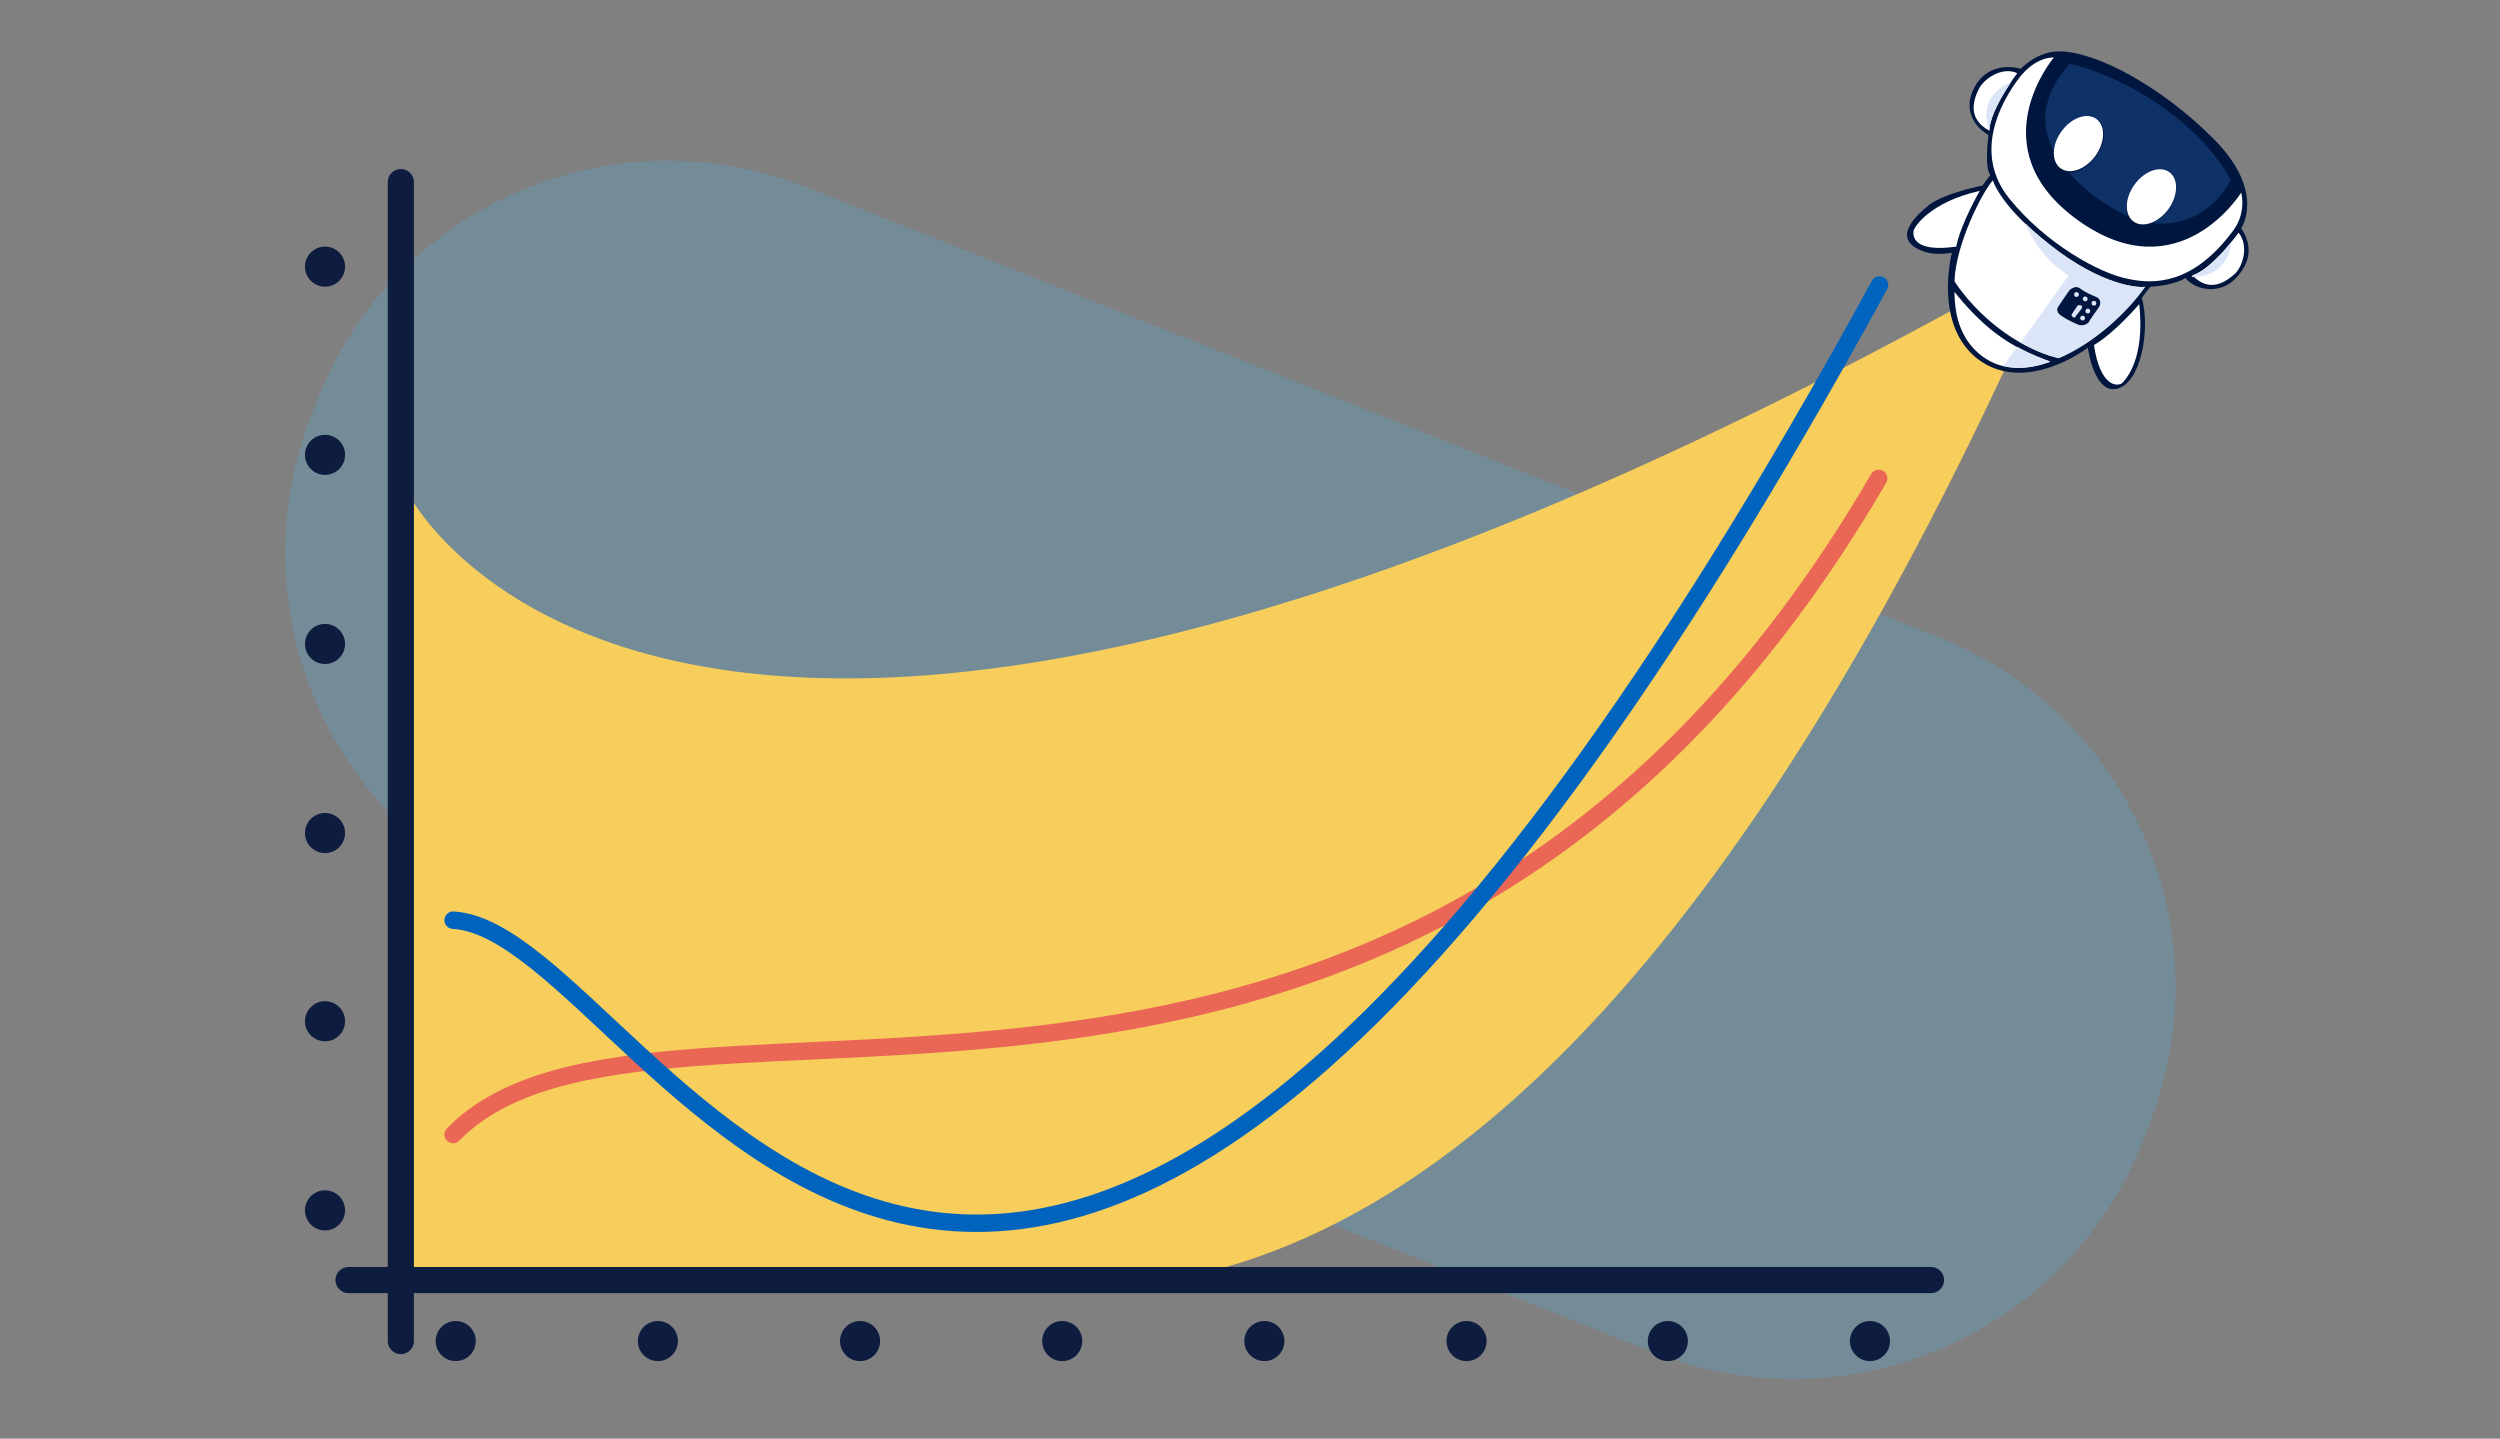 <svg version="1.0" xmlns="http://www.w3.org/2000/svg" viewBox="0 0 286.9 165.1" xml:space="preserve"><rect x="0" y="0" width="286.9" height="165.1" fill="#808080" stroke="none"/><path opacity=".19" fill="#42C1FF" d="m246.6 129.2-.7 1.8c-8.8 22.2-33.9 33-56.1 24.2L60 103.6c-22.2-8.8-33-33.9-24.2-56.1l.7-1.8c8.8-22.2 33.9-33 56.1-24.2l129.8 51.6c22.2 8.8 33 33.9 24.2 56.1z" id="Capa_10"/><g id="ilu3"><path fill="#F7CE5C" d="M46.6 56.2s30.3 63.7 189.6-27.4c-35.3 81-70 112-101.3 118H45.2l1.4-90.6z"/><path fill="#00163E" d="M257.2 26.2s2.9-4.2-3.2-10.3c-6.1-6.1-13.4-9.9-17.5-10-2.7-.1-4.6 2-4.6 2s-3.7-1.2-5.4 2.3c-1.7 3.5 1.7 5.3 1.7 5.3s-.5 3.6.2 4.6l-.9 1.2s-4.2.8-6.1 2.2c-2.1 1.7-4.1 4-.8 5.3 1.5.6 3.4.2 3.4.2s-2.2 8.4 3.1 12.3c5.5 4 12.5-1.4 12.5-1.4s.7 5.4 3.4 4.7 3.8-6.8 2.8-10.4c.6-.9 1-1.3 1-1.3s2.6-.1 4-1c1.2 1.5 4.1 1.9 5.8 0 1.6-1.7 2-3.6.6-5.7z"/><path fill="#FFF" d="M256.9 26.7s-2.9 4.1-5.3 4.9c2 2.1 3.9.7 4.9-.2.9-.9 1.6-3.2.4-4.7z"/><path fill="#DCE4F8" d="M256.1 27.7c-1 1.3-2.9 3.4-4.6 4l.1.1c3.3-.1 4.3-2.3 4.5-4.1z"/><path fill="#FFF" d="M231.5 8.4c-1.7-.8-3.8.6-4.4 1.8-.6 1.2-1.4 3.4 1.2 4.8.1-2.6 3.2-6.6 3.2-6.6z"/><path fill="#DCE4F8" d="M230.8 9.4c-.9 1.4-2.4 3.8-2.5 5.5l-.1-.1c-.9-3.1.9-4.7 2.6-5.4z"/><path fill="#FFF" d="M227.2 21.9c-5.7 1.3-7.5 4.1-7.6 4.6-.1.6 0 2.5 4.9 1.8.5-2.6 2.7-6.4 2.7-6.4zM245.5 34.9s-2.8 3.3-5.2 4.7c.7 4.6 2.5 4.8 3.2 4.4.4-.4 2.7-2.7 2-9.1zM236.3 28.9c-6.7-4.9-7.6-8.2-7.6-8.2-1.2 1.3-4.3 7.4-4.4 11.6 2.6 3.9 7.1 7.6 11.9 8.8 4-1.7 7.8-5.2 9.9-8.2 0 .1-3.9.3-9.8-4z"/><path fill="#DCE4F8" d="M236.3 28.9c-1.6-1.2-2.9-2.3-3.9-3.3 1.8 4.3 5 6 5 6l-5.5 7.7c1.4.8 2.9 1.5 4.4 1.8 4-1.7 7.8-5.2 9.9-8.2-.1.1-4 .3-9.9-4z"/><path fill="#FFF" d="M229.1 38.3c-1.9-1.4-3.7-3.4-4.8-4.8 0 2.9.8 5.6 3.2 7.4 2.3 1.7 5.1 1.6 7.8.6-.8-.3-3.4-1.1-6.2-3.2z"/><path fill="#DCE4F8" d="m231.5 39.8-1.6 2.2c1.7.4 3.6.2 5.4-.5-.5-.2-2-.7-3.8-1.7z"/><path fill="#0E3168" d="M256 20.7c-3-5.8-10.8-11.5-18.5-13.4-3.3 3.8-3.4 7.2-1.7 10.2.1-.7.4-1.5.9-2.3 1.2-1.6 2.9-2.3 4-1.5s1 2.7-.2 4.3c-.9 1.2-2.1 1.9-3.1 1.8.9 1 2 2 3.2 2.9 1.3.9 2.5 1.6 3.6 2.1-.4-.9-.1-2.3.8-3.5 1.2-1.6 2.9-2.3 4-1.5 1.1.8 1 2.7-.2 4.3-.5.7-1.1 1.2-1.8 1.5 4.1.5 7.3-1.8 9-4.9z"/><ellipse transform="rotate(35.943 238.545 16.525)" fill="#FFF" cx="238.5" cy="16.5" rx="2.4" ry="3.5"/><ellipse transform="rotate(35.943 246.917 22.597)" fill="#FFF" cx="246.9" cy="22.6" rx="2.4" ry="3.5"/><path fill="#FFF" d="M257.2 22.1s-7.1 11.5-18.7 3.2-2.8-18.7-2.8-18.7-2.1-.2-4.1 2.5-5.2 8.5-1 13.7 10.4 8.6 13.6 9.2c3.2.7 7.5.5 11.9-5.3 1.8-2.2 1.1-4.6 1.1-4.6z"/><g><path fill="#00163E" d="M240.9 35.2c.2-.3.2-.9-.3-1.1-.7-.3-1.4-.6-1.9-1s-1.1.1-1.2.2c-.1.1-1.3 1.9-1.3 1.9s-.4.5.3 1 1.6.9 2.1 1.1c.5.1.9-.1 1.1-.3.1-.3 1.1-1.6 1.2-1.8z"/><path fill="#DCE4F8" d="M238.5 34c-.1.1-.3.1-.4 0s-.1-.3 0-.4c.1-.1.3-.1.4 0 .1.1.1.3 0 .4zM239.5 34.5c-.1.1-.3.1-.4 0-.1-.1-.1-.3 0-.4.1-.1.3-.1.4 0 .1.2.1.3 0 .4zM240.5 35c-.1.1-.3.1-.4 0-.1-.1-.1-.3 0-.4s.3-.1.4 0c.1.1.1.3 0 .4zM239.8 35.9c-.1.1-.3.1-.4 0-.1-.1-.1-.3 0-.4.1-.1.3-.1.4 0 .1.1.1.2 0 .4zM239.2 36.7c-.1.1-.3.1-.4 0-.1-.1-.1-.3 0-.4s.3-.1.4 0c.1.2.1.3 0 .4zM238.4 35.1l-.6.9s-.2.2.1.4c.2.1.3 0 .3-.1l.7-.9s.1-.2 0-.3c-.3-.2-.5 0-.5 0z"/></g><path fill="none" stroke="#0D1C3F" stroke-width="3" stroke-linecap="round" stroke-linejoin="round" stroke-miterlimit="10" d="M46 153.9v-133M221.6 146.9H40"/><path fill="none" stroke="#EA6756" stroke-width="2" stroke-linecap="round" stroke-linejoin="round" stroke-miterlimit="10" d="M52 130.2c23.3-24 109.6 17.4 163.6-75.3"/><path fill="none" stroke="#0064BF" stroke-width="2" stroke-linecap="round" stroke-linejoin="round" stroke-miterlimit="10" d="M52 105.6c24 1.3 61.7 113.8 163.7-72.9"/><g fill="#0D1C3F"><circle cx="52.3" cy="153.9" r="2.3"/><circle cx="75.5" cy="153.9" r="2.3"/><circle cx="98.7" cy="153.9" r="2.3"/><circle cx="121.9" cy="153.9" r="2.3"/><circle cx="145.1" cy="153.9" r="2.3"/><circle cx="168.3" cy="153.9" r="2.3"/><circle cx="191.4" cy="153.9" r="2.3"/><circle cx="214.6" cy="153.9" r="2.3"/></g><g fill="#0D1C3F"><circle cx="37.3" cy="30.6" r="2.3"/><circle cx="37.3" cy="52.2" r="2.3"/><circle cx="37.3" cy="73.9" r="2.3"/><circle cx="37.3" cy="95.6" r="2.3"/><circle cx="37.3" cy="117.2" r="2.3"/><circle cx="37.3" cy="138.9" r="2.3"/></g></g></svg>